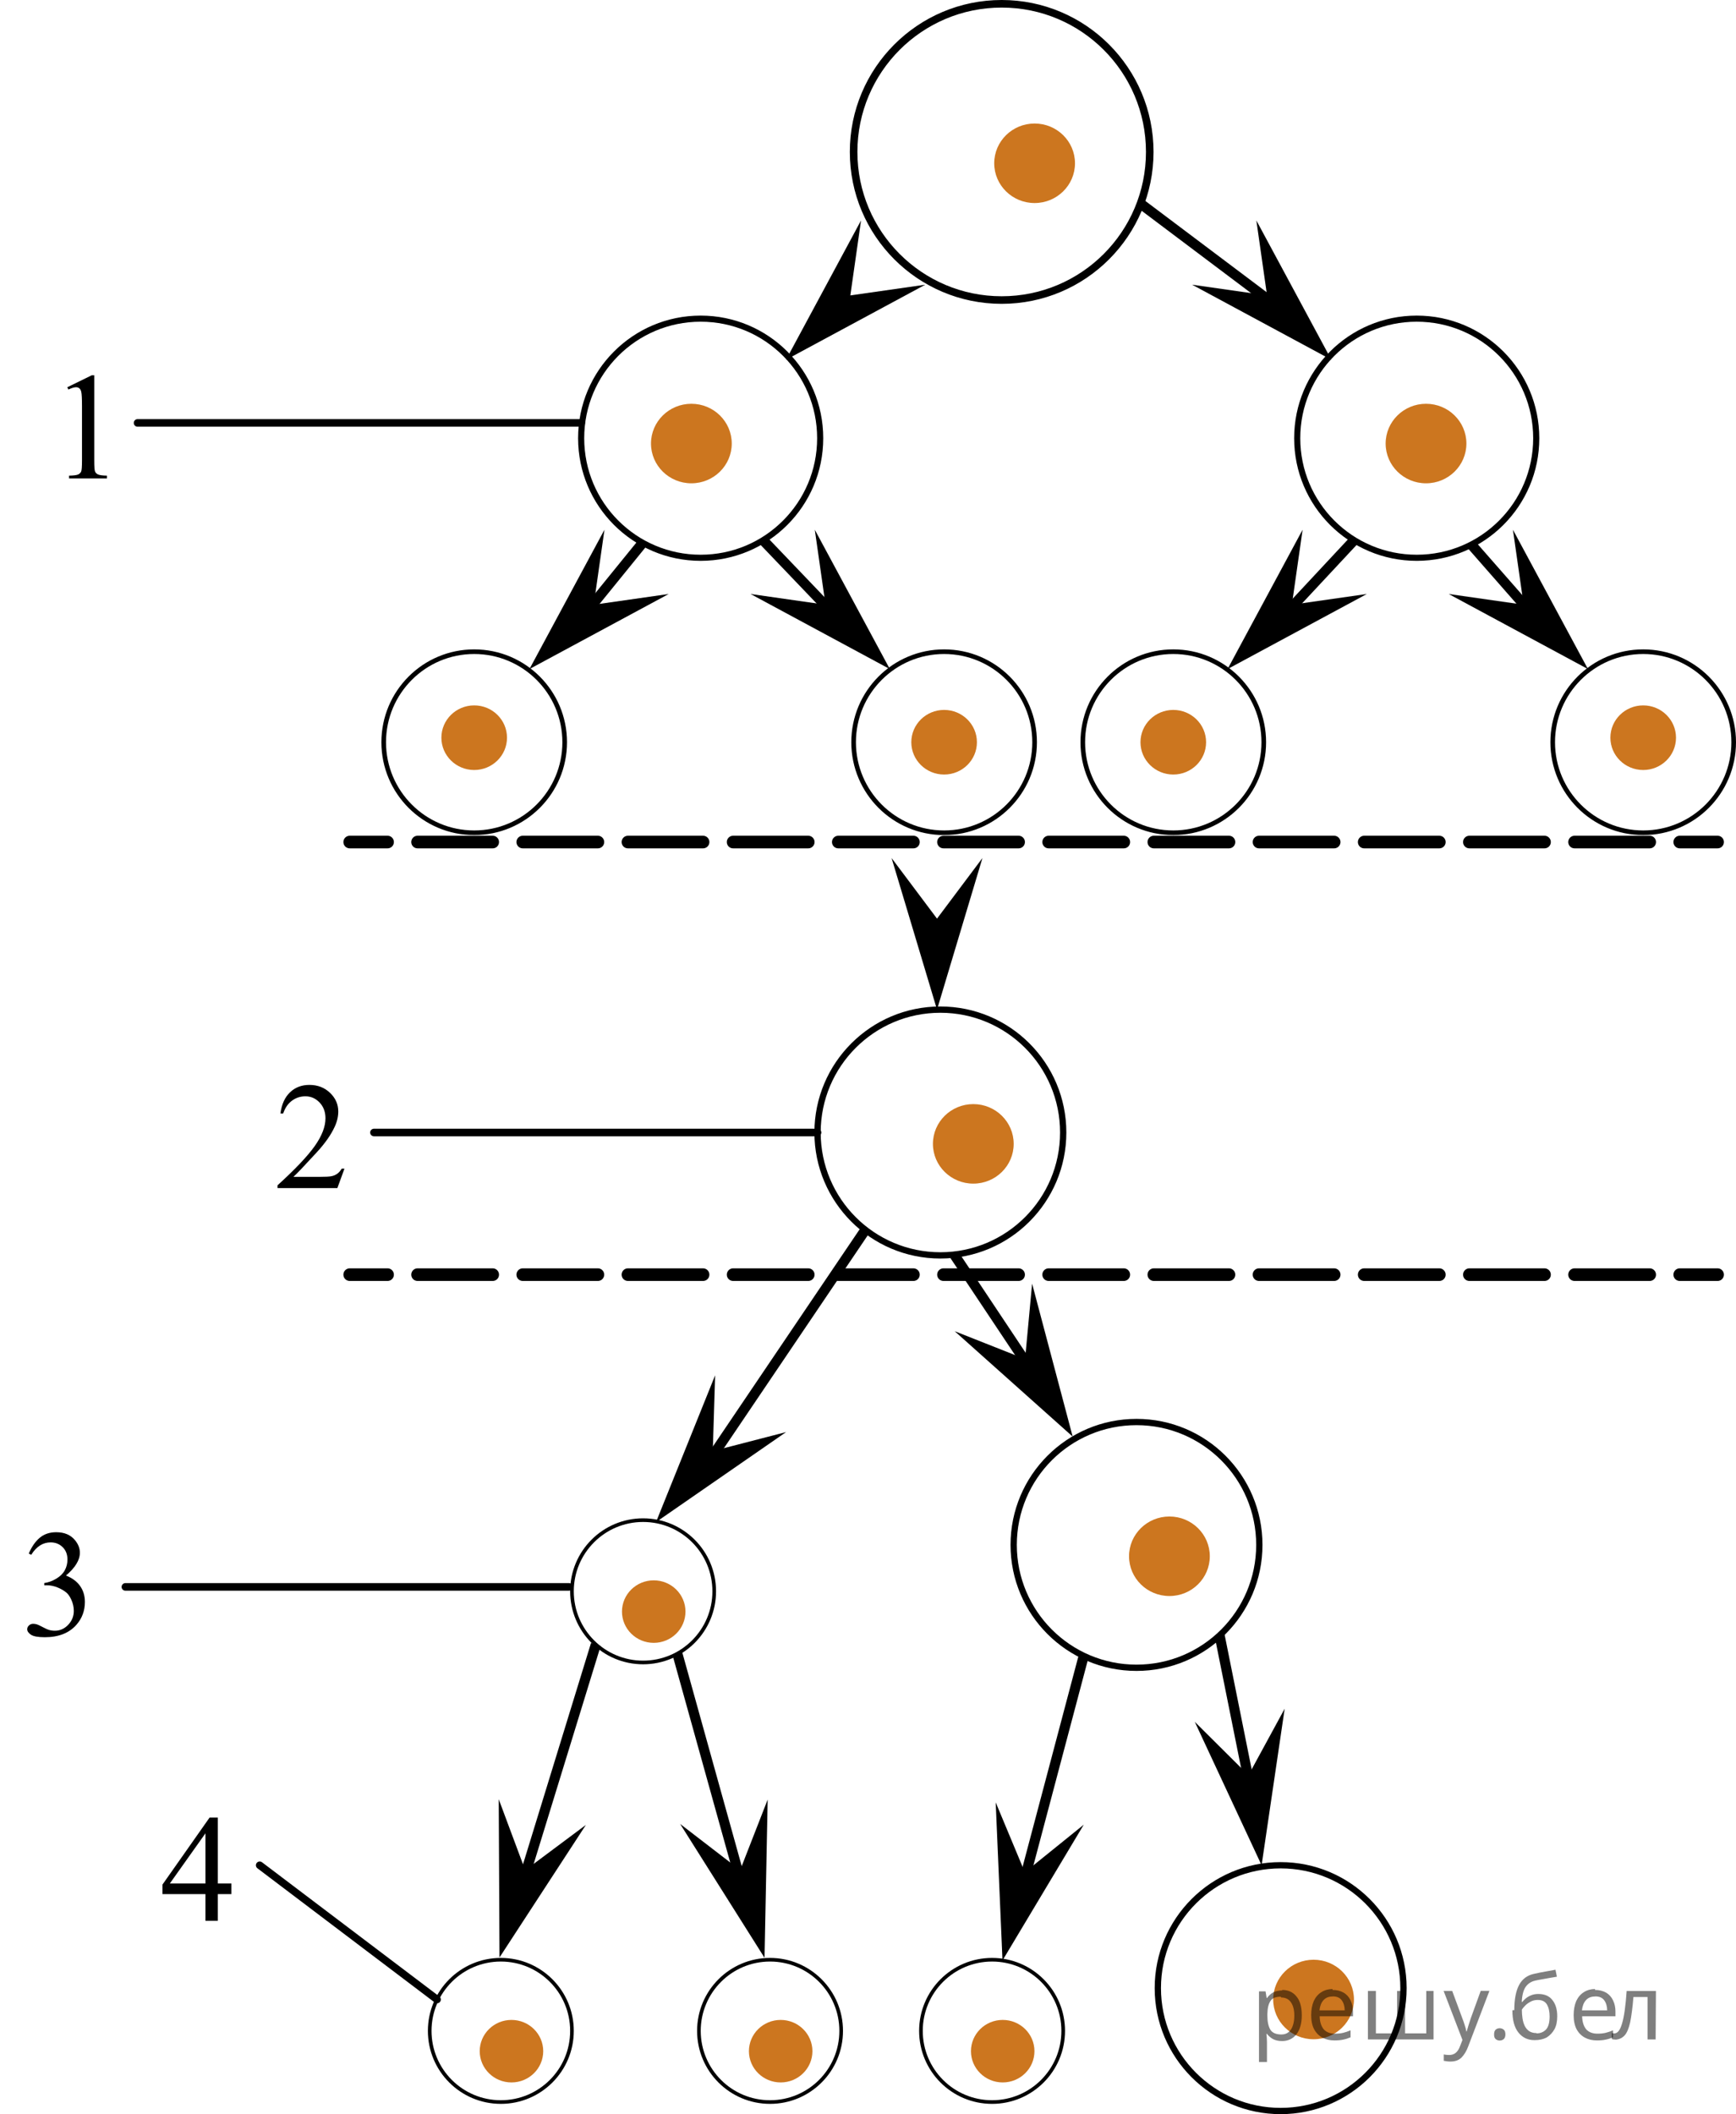 <?xml version="1.0" encoding="utf-8"?>
<!-- Generator: Adobe Illustrator 16.0.0, SVG Export Plug-In . SVG Version: 6.00 Build 0)  -->
<!DOCTYPE svg PUBLIC "-//W3C//DTD SVG 1.1//EN" "http://www.w3.org/Graphics/SVG/1.1/DTD/svg11.dtd">
<svg version="1.1" id="Слой_1" xmlns="http://www.w3.org/2000/svg" xmlns:xlink="http://www.w3.org/1999/xlink" x="0px" y="0px"
	 width="171.965px" height="209.331px" viewBox="-91.803 -333.332 171.965 209.331"
	 enable-background="new -91.803 -333.332 171.965 209.331" xml:space="preserve">
<ellipse fill="#CC761F" cx="10.683" cy="-317.165" rx="4" ry="3.937"/>
<circle fill="none" stroke="#000000" stroke-width="0.75" stroke-linecap="round" stroke-linejoin="round" stroke-miterlimit="10" cx="7.422" cy="-318.29" r="14.667"/>
<g>
	<ellipse fill="#CC761F" cx="4.611" cy="-220.073" rx="4" ry="3.937"/>
	
		<circle fill="none" stroke="#000000" stroke-width="0.622" stroke-linecap="round" stroke-linejoin="round" stroke-miterlimit="10" cx="1.349" cy="-221.198" r="12.167"/>
</g>
<g>
	<ellipse fill="#CC761F" cx="24.038" cy="-179.24" rx="4" ry="3.937"/>
	
		<circle fill="none" stroke="#000000" stroke-width="0.622" stroke-linecap="round" stroke-linejoin="round" stroke-miterlimit="10" cx="20.777" cy="-180.365" r="12.167"/>
</g>
<g>
	<ellipse fill="#CC761F" cx="-27.046" cy="-173.761" rx="3.145" ry="3.095"/>
	
		<circle fill="none" stroke="#000000" stroke-width="0.36" stroke-linecap="round" stroke-linejoin="round" stroke-miterlimit="10" cx="-28.099" cy="-175.77" r="7.046"/>
</g>
<g>
	<ellipse fill="#CC761F" cx="-41.138" cy="-130.236" rx="3.145" ry="3.095"/>
	
		<circle fill="none" stroke="#000000" stroke-width="0.36" stroke-linecap="round" stroke-linejoin="round" stroke-miterlimit="10" cx="-42.191" cy="-132.245" r="7.046"/>
</g>
<g>
	<ellipse fill="#CC761F" cx="-14.471" cy="-130.236" rx="3.145" ry="3.095"/>
	
		<circle fill="none" stroke="#000000" stroke-width="0.36" stroke-linecap="round" stroke-linejoin="round" stroke-miterlimit="10" cx="-15.524" cy="-132.245" r="7.046"/>
</g>
<g>
	<ellipse fill="#CC761F" cx="7.523" cy="-130.236" rx="3.145" ry="3.095"/>
	
		<circle fill="none" stroke="#000000" stroke-width="0.36" stroke-linecap="round" stroke-linejoin="round" stroke-miterlimit="10" cx="6.47" cy="-132.245" r="7.046"/>
</g>
<g>
	<ellipse fill="#CC761F" cx="38.317" cy="-135.354" rx="4" ry="3.937"/>
	
		<circle fill="none" stroke="#000000" stroke-width="0.622" stroke-linecap="round" stroke-linejoin="round" stroke-miterlimit="10" cx="35.056" cy="-136.479" r="12.167"/>
</g>
<g>
	<polygon points="-7.57,-304.082 -0.146,-305.143 -13.941,-297.711 -6.51,-311.506 	"/>
	<polygon points="-32.987,-273.457 -25.562,-274.518 -39.357,-267.086 -31.926,-280.881 	"/>
	<polygon points="-11.091,-280.881 -3.659,-267.086 -17.454,-274.518 -10.03,-273.457 	"/>
	<ellipse fill="#CC761F" cx="-23.317" cy="-289.415" rx="4" ry="3.937"/>
	<ellipse fill="#CC761F" cx="1.719" cy="-259.841" rx="3.25" ry="3.199"/>
	
		<circle fill="none" stroke="#000000" stroke-width="0.605" stroke-linecap="round" stroke-linejoin="round" stroke-miterlimit="10" cx="-22.396" cy="-289.942" r="11.839"/>
	
		<circle fill="none" stroke="#000000" stroke-width="0.458" stroke-linecap="round" stroke-linejoin="round" stroke-miterlimit="10" cx="-44.83" cy="-259.841" r="8.964"/>
	
		<circle fill="none" stroke="#000000" stroke-width="0.458" stroke-linecap="round" stroke-linejoin="round" stroke-miterlimit="10" cx="1.719" cy="-259.841" r="8.964"/>
	<ellipse fill="#CC761F" cx="-44.83" cy="-260.29" rx="3.25" ry="3.199"/>
</g>
<g>
	<polygon points="32.649,-311.506 40.08,-297.711 26.285,-305.143 33.709,-304.082 	"/>
	<polygon points="58.065,-280.881 65.496,-267.086 51.701,-274.518 59.126,-273.457 	"/>
	<polygon points="36.169,-273.457 43.594,-274.518 29.799,-267.086 37.23,-280.881 	"/>
	<ellipse fill="#CC761F" cx="49.456" cy="-289.415" rx="4" ry="3.937"/>
	<ellipse fill="#CC761F" cx="24.42" cy="-259.841" rx="3.25" ry="3.199"/>
	
		<circle fill="none" stroke="#000000" stroke-width="0.605" stroke-linecap="round" stroke-linejoin="round" stroke-miterlimit="10" cx="48.535" cy="-289.942" r="11.839"/>
	
		<circle fill="none" stroke="#000000" stroke-width="0.458" stroke-linecap="round" stroke-linejoin="round" stroke-miterlimit="10" cx="70.969" cy="-259.841" r="8.964"/>
	
		<circle fill="none" stroke="#000000" stroke-width="0.458" stroke-linecap="round" stroke-linejoin="round" stroke-miterlimit="10" cx="24.42" cy="-259.841" r="8.964"/>
	<ellipse fill="#CC761F" cx="70.969" cy="-260.29" rx="3.25" ry="3.199"/>
</g>
<line fill="none" stroke="#000000" stroke-miterlimit="10" x1="35.089" y1="-302.707" x2="21.17" y2="-313.174"/>
<line fill="none" stroke="#000000" stroke-miterlimit="10" x1="-8.786" y1="-272.082" x2="-16.224" y2="-279.854"/>
<line fill="none" stroke="#000000" stroke-miterlimit="10" x1="-28.138" y1="-279.589" x2="-34.235" y2="-272.082"/>
<line fill="none" stroke="#000000" stroke-miterlimit="10" x1="35.089" y1="-272.082" x2="42.341" y2="-279.854"/>
<line fill="none" stroke="#000000" stroke-miterlimit="10" x1="60.374" y1="-272.082" x2="53.943" y2="-279.412"/>
<g>
	<g>
		
			<line fill="none" stroke="#000000" stroke-width="1.25" stroke-linecap="round" stroke-linejoin="round" x1="78.339" y1="-249.957" x2="74.589" y2="-249.957"/>
		
			<line fill="none" stroke="#000000" stroke-width="1.25" stroke-linecap="round" stroke-linejoin="round" stroke-dasharray="7.442,2.977" x1="71.612" y1="-249.957" x2="-51.923" y2="-249.957"/>
		
			<line fill="none" stroke="#000000" stroke-width="1.25" stroke-linecap="round" stroke-linejoin="round" x1="-53.411" y1="-249.957" x2="-57.161" y2="-249.957"/>
	</g>
</g>
<g>
	<g>
		
			<line fill="none" stroke="#000000" stroke-width="1.25" stroke-linecap="round" stroke-linejoin="round" x1="78.339" y1="-207.123" x2="74.589" y2="-207.123"/>
		
			<line fill="none" stroke="#000000" stroke-width="1.25" stroke-linecap="round" stroke-linejoin="round" stroke-dasharray="7.442,2.977" x1="71.612" y1="-207.123" x2="-51.923" y2="-207.123"/>
		
			<line fill="none" stroke="#000000" stroke-width="1.25" stroke-linecap="round" stroke-linejoin="round" x1="-53.411" y1="-207.123" x2="-57.161" y2="-207.123"/>
	</g>
</g>
<polygon points="1.016,-242.374 5.516,-248.374 1.016,-233.365 -3.484,-248.374 "/>
<polygon points="-21.195,-189.659 -13.934,-191.537 -26.82,-182.622 -20.965,-197.155 "/>
<polygon points="-39.778,-148.156 -33.766,-152.64 -42.323,-139.514 -42.399,-155.183 "/>
<polygon points="-18.485,-148.163 -15.759,-155.149 -16.07,-139.482 -24.429,-152.736 "/>
<polygon points="31.868,-157.561 35.454,-164.147 33.169,-148.645 26.549,-162.847 "/>
<polygon points="9.716,-147.952 15.552,-152.662 7.502,-139.218 6.828,-154.873 "/>
<polygon points="9.74,-198.766 10.435,-206.234 14.454,-191.089 2.766,-201.524 "/>
<line fill="none" stroke="#000000" stroke-miterlimit="10" x1="-21.786" y1="-188.332" x2="-6.075" y2="-211.57"/>
<line fill="none" stroke="#000000" stroke-miterlimit="10" x1="10.683" y1="-197.155" x2="2.766" y2="-209.032"/>
<line fill="none" stroke="#000000" stroke-miterlimit="10" x1="-18.124" y1="-145.957" x2="-24.703" y2="-169.595"/>
<line fill="none" stroke="#000000" stroke-miterlimit="10" x1="-40.328" y1="-145.957" x2="-32.781" y2="-170.504"/>
<line fill="none" stroke="#000000" stroke-miterlimit="10" x1="9.339" y1="-145.957" x2="15.552" y2="-169.388"/>
<line fill="none" stroke="#000000" stroke-miterlimit="10" x1="32.214" y1="-155.457" x2="29.007" y2="-171.421"/>
<line fill="none" stroke="#000000" stroke-width="0.75" stroke-linecap="round" stroke-linejoin="round" stroke-miterlimit="10" x1="-35.44" y1="-176.207" x2="-79.383" y2="-176.207"/>
<line fill="none" stroke="#000000" stroke-width="0.75" stroke-linecap="round" stroke-linejoin="round" stroke-miterlimit="10" x1="-10.817" y1="-221.198" x2="-54.76" y2="-221.198"/>
<line fill="none" stroke="#000000" stroke-width="0.75" stroke-linecap="round" stroke-linejoin="round" stroke-miterlimit="10" x1="-34.235" y1="-291.457" x2="-78.177" y2="-291.457"/>
<line fill="none" stroke="#000000" stroke-width="0.75" stroke-linecap="round" stroke-linejoin="round" stroke-miterlimit="10" x1="-48.51" y1="-135.354" x2="-66.078" y2="-148.645"/>
<g>
	<g>
		<defs>
			<rect id="SVGID_1_" x="-87.768" y="-299.702" width="9.591" height="16.491"/>
		</defs>
		<clipPath id="SVGID_2_">
			<use xlink:href="#SVGID_1_"  overflow="visible"/>
		</clipPath>
		<g clip-path="url(#SVGID_2_)">
			<path d="M-85.139-294.988l2.429-1.188h0.243v8.452c0,0.561,0.023,0.911,0.07,1.048c0.047,0.138,0.144,0.244,0.291,0.316
				c0.147,0.074,0.446,0.116,0.897,0.125v0.273h-3.753v-0.273c0.471-0.01,0.775-0.051,0.913-0.122
				c0.137-0.071,0.233-0.167,0.287-0.288c0.054-0.121,0.081-0.481,0.081-1.082v-5.403c0-0.729-0.024-1.196-0.073-1.403
				c-0.035-0.157-0.097-0.273-0.188-0.347c-0.091-0.074-0.2-0.111-0.327-0.111c-0.182,0-0.435,0.077-0.758,0.229L-85.139-294.988z"
				/>
		</g>
	</g>
</g>
<g>
	<g>
		<defs>
			<rect id="SVGID_3_" x="-67.18" y="-229.443" width="12.42" height="16.49"/>
		</defs>
		<clipPath id="SVGID_4_">
			<use xlink:href="#SVGID_3_"  overflow="visible"/>
		</clipPath>
		<g clip-path="url(#SVGID_4_)">
			<path d="M-57.68-217.622l-0.704,1.926h-5.93v-0.272c1.744-1.584,2.972-2.879,3.684-3.883s1.067-1.921,1.067-2.753
				c0-0.635-0.195-1.156-0.585-1.565c-0.39-0.408-0.857-0.613-1.401-0.613c-0.494,0-0.938,0.144-1.331,0.432
				s-0.683,0.709-0.871,1.266h-0.274c0.124-0.91,0.441-1.609,0.953-2.096c0.511-0.487,1.15-0.731,1.916-0.731
				c0.815,0,1.496,0.261,2.042,0.783c0.546,0.521,0.819,1.137,0.819,1.845c0,0.507-0.119,1.014-0.356,1.521
				c-0.366,0.797-0.958,1.641-1.779,2.532c-1.23,1.338-1.999,2.146-2.305,2.421h2.624c0.534,0,0.908-0.02,1.123-0.059
				c0.215-0.039,0.409-0.119,0.582-0.24c0.173-0.121,0.324-0.292,0.452-0.513H-57.68z"/>
		</g>
	</g>
</g>
<g>
	<g>
		<defs>
			<rect id="SVGID_5_" x="-78.498" y="-156.891" width="12.42" height="16.492"/>
		</defs>
		<clipPath id="SVGID_6_">
			<use xlink:href="#SVGID_5_"  overflow="visible"/>
		</clipPath>
		<g clip-path="url(#SVGID_6_)">
			<path d="M-68.88-146.839v1.048h-1.349v2.643h-1.223v-2.643h-4.254v-0.945l4.662-6.628h0.815v6.525H-68.88L-68.88-146.839z
				 M-71.452-146.839v-4.968l-3.528,4.968H-71.452z"/>
		</g>
	</g>
</g>
<g>
	<g>
		<defs>
			<rect id="SVGID_7_" x="-91.803" y="-185.142" width="12.42" height="17.871"/>
		</defs>
		<clipPath id="SVGID_8_">
			<use xlink:href="#SVGID_7_"  overflow="visible"/>
		</clipPath>
		<g clip-path="url(#SVGID_8_)">
			<path d="M-88.953-179.508c0.287-0.674,0.648-1.195,1.086-1.563c0.437-0.367,0.982-0.55,1.634-0.55
				c0.805,0,1.423,0.261,1.853,0.783c0.326,0.389,0.489,0.805,0.489,1.248c0,0.729-0.46,1.482-1.379,2.259
				c0.618,0.241,1.084,0.586,1.401,1.034c0.316,0.448,0.475,0.975,0.475,1.58c0,0.867-0.277,1.617-0.83,2.252
				c-0.722,0.827-1.767,1.241-3.136,1.241c-0.677,0-1.138-0.084-1.382-0.251c-0.245-0.167-0.367-0.347-0.367-0.539
				c0-0.143,0.058-0.268,0.174-0.376c0.116-0.108,0.255-0.163,0.418-0.163c0.124,0,0.25,0.02,0.378,0.059
				c0.083,0.025,0.274,0.114,0.57,0.27c0.297,0.155,0.501,0.248,0.615,0.277c0.183,0.054,0.378,0.081,0.586,0.081
				c0.504,0,0.942-0.194,1.315-0.583c0.373-0.389,0.56-0.849,0.56-1.381c0-0.389-0.086-0.768-0.259-1.137
				c-0.129-0.275-0.27-0.485-0.422-0.627c-0.213-0.197-0.504-0.375-0.875-0.535c-0.371-0.16-0.749-0.24-1.134-0.24h-0.237v-0.221
				c0.39-0.049,0.782-0.189,1.175-0.421s0.678-0.51,0.856-0.834c0.178-0.325,0.267-0.682,0.267-1.071
				c0-0.507-0.16-0.917-0.478-1.229c-0.319-0.313-0.715-0.469-1.19-0.469c-0.766,0-1.406,0.409-1.919,1.226L-88.953-179.508z"/>
		</g>
	</g>
</g>
<g fill-opacity=".5"><path d="m35.2 -136.3q0.89 0 1.4 0.62 0.55 0.62 0.55 1.9 0 1.2-0.55 1.9-0.54 0.64-1.4 0.64-0.56 0-0.93-0.21-0.36-0.22-0.57-0.5h-0.054q0.018 0.15 0.036 0.39t0.018 0.4v2h-0.79v-7h0.65l0.11 0.66h0.036q0.22-0.32 0.57-0.53t0.94-0.22zm-0.14 0.67q-0.74 0-1 0.41-0.3 0.41-0.32 1.3v0.15q0 0.89 0.29 1.4 0.3 0.48 1.1 0.48 0.44 0 0.72-0.24 0.29-0.24 0.42-0.66 0.14-0.42 0.14-0.96 0-0.83-0.32-1.3-0.32-0.5-0.98-0.5z"/><path d="m40.2 -136.3q0.62 0 1.1 0.27 0.45 0.27 0.68 0.76 0.24 0.49 0.24 1.1v0.48h-3.3q0.018 0.82 0.41 1.3 0.4 0.42 1.1 0.42 0.46 0 0.81-0.081 0.36-0.09 0.74-0.25v0.69q-0.37 0.16-0.73 0.23-0.36 0.081-0.86 0.081-0.68 0-1.2-0.28-0.52-0.28-0.82-0.83-0.29-0.56-0.29-1.4 0-0.79 0.26-1.4 0.27-0.57 0.75-0.87 0.49-0.31 1.1-0.31zm-9e-3 0.65q-0.57 0-0.9 0.37-0.32 0.36-0.39 1h2.5q-9e-3 -0.61-0.29-0.99-0.28-0.39-0.88-0.39z"/><path d="m50.2 -136.2v4.8h-6.5v-4.8h0.79v4.2h2.1v-4.2h0.79v4.2h2.1v-4.2z"/><path d="m51.2 -136.2h0.85l1 2.7q0.14 0.36 0.24 0.69 0.11 0.32 0.16 0.62h0.036q0.054-0.22 0.17-0.58 0.12-0.37 0.24-0.74l0.98-2.7h0.86l-2.1 5.5q-0.25 0.68-0.66 1.1-0.4 0.4-1.1 0.4-0.22 0-0.38-0.027-0.16-0.018-0.28-0.045v-0.63q0.099 0.018 0.23 0.036 0.14 0.018 0.3 0.018 0.41 0 0.67-0.23 0.26-0.23 0.4-0.62l0.25-0.64z"/><path d="m56.2 -131.9q0-0.33 0.16-0.47t0.39-0.14q0.23 0 0.4 0.14 0.17 0.14 0.17 0.47 0 0.32-0.17 0.47-0.16 0.14-0.4 0.14-0.22 0-0.39-0.14t-0.16-0.47z"/><path d="m58.2 -134.3q0-1.6 0.48-2.5 0.48-0.89 1.5-1.1 0.58-0.13 1.1-0.22t1-0.18l0.14 0.69q-0.32 0.045-0.71 0.12-0.4 0.063-0.78 0.14-0.39 0.063-0.67 0.13-0.58 0.13-0.93 0.61-0.34 0.48-0.39 1.5h0.054q0.13-0.17 0.34-0.35 0.22-0.18 0.53-0.31 0.32-0.13 0.71-0.13 0.94 0 1.4 0.6 0.48 0.6 0.48 1.6 0 0.8-0.28 1.3t-0.77 0.81q-0.5 0.26-1.2 0.26-1 0-1.6-0.76t-0.59-2.2zm2.2 2.3q0.58 0 0.94-0.38t0.36-1.3q0-0.74-0.28-1.2-0.27-0.43-0.9-0.43-0.4 0-0.72 0.18-0.32 0.17-0.54 0.4t-0.31 0.38q0 0.44 0.063 0.86t0.22 0.75q0.16 0.32 0.44 0.52 0.29 0.19 0.72 0.19z"/><path d="m66.2 -136.3q0.62 0 1.1 0.27 0.45 0.27 0.68 0.76 0.24 0.49 0.24 1.1v0.48h-3.3q0.018 0.82 0.41 1.3 0.4 0.42 1.1 0.42 0.46 0 0.81-0.081 0.36-0.09 0.74-0.25v0.69q-0.37 0.16-0.73 0.23-0.36 0.081-0.86 0.081-0.68 0-1.2-0.28-0.52-0.28-0.82-0.83-0.29-0.56-0.29-1.4 0-0.79 0.26-1.4 0.27-0.57 0.75-0.87 0.49-0.31 1.1-0.31zm-9e-3 0.65q-0.57 0-0.9 0.37-0.32 0.36-0.39 1h2.5q-9e-3 -0.61-0.29-0.99-0.28-0.39-0.88-0.39z"/><path d="m72.2 -131.4h-0.8v-4.2h-1.4q-0.12 1.5-0.32 2.5-0.21 0.93-0.55 1.3t-0.86 0.42q-0.12 0-0.23-0.018-0.11-9e-3 -0.18-0.045v-0.59q0.054 0.018 0.12 0.027t0.13 9e-3q0.49 0 0.77-1 0.3-1 0.45-3.2h2.9z"/></g></svg>

<!--File created and owned by https://sdamgia.ru. Copying is prohibited. All rights reserved.-->
